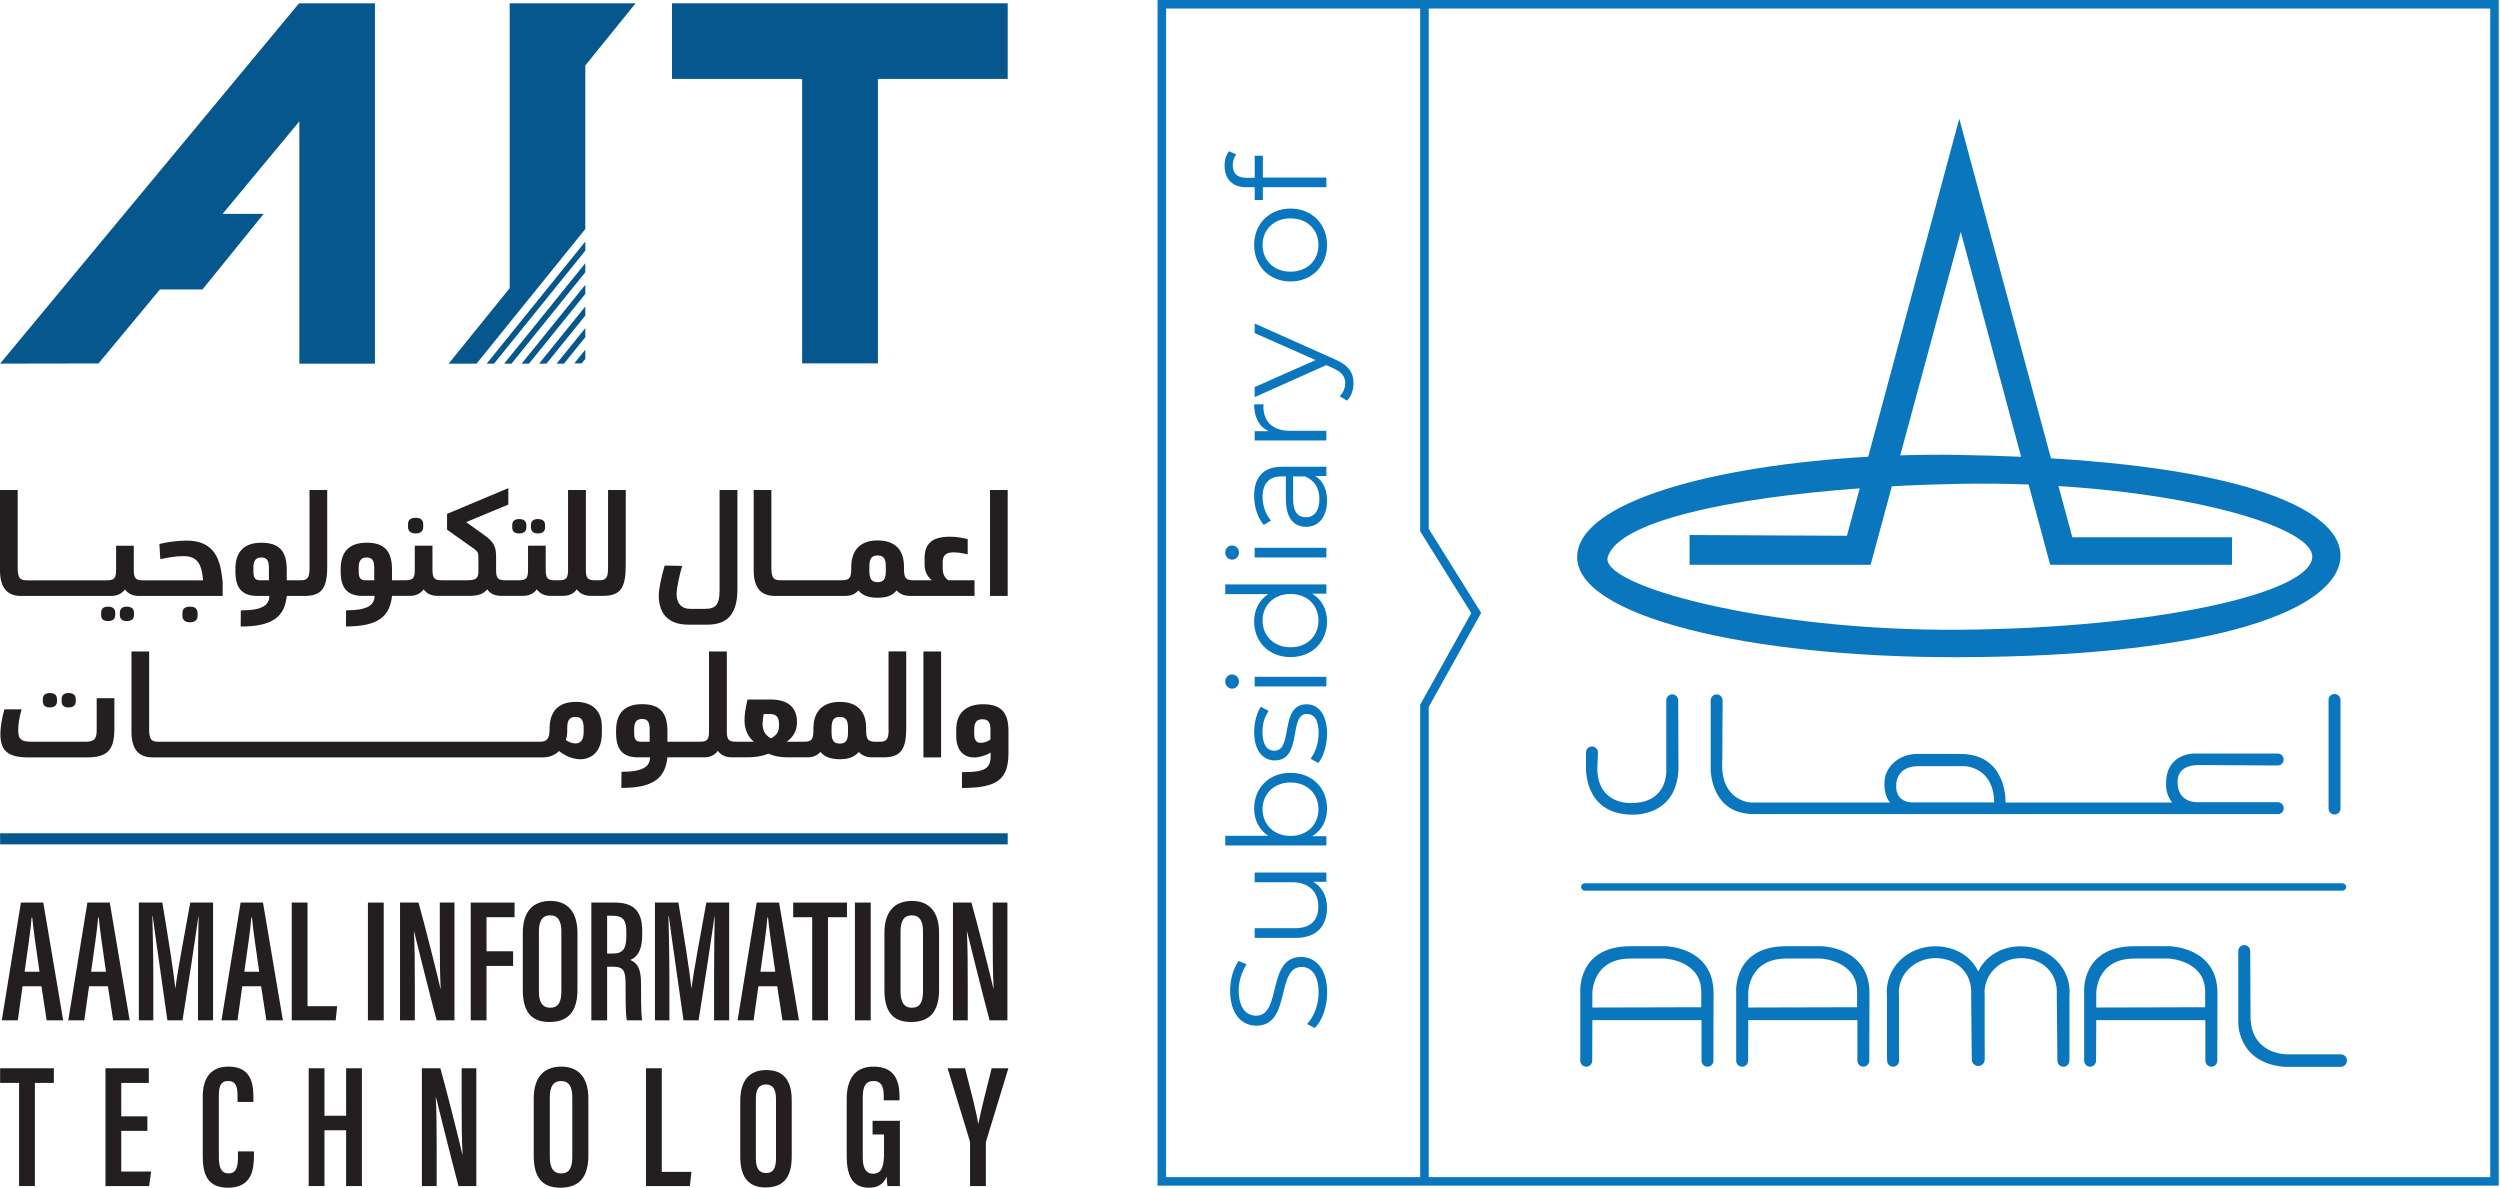<svg xmlns="http://www.w3.org/2000/svg" width="1151" height="547" viewBox="0 0 1151 547" fill="none"><g clip-path="url(#clip0_1352_62328)"><path d="M137.819 1.52V1.63L137.679 1.52L0.039 167.41L45.359 167.33L73.599 133.28H93.199L121.389 98.47H102.489L137.819 55.88V167.43H172.629V1.52H137.819Z" fill="#05578E"></path><path d="M463.941 1.52H435.821H309.391V36.33H369.301V167.3H404.191V36.33H435.821H463.881H463.941V36.25V1.52Z" fill="#05578E"></path><path d="M269.479 125.36V121.16L232.109 167.43H235.499L269.479 125.36Z" fill="#05578E"></path><path d="M227.449 167.43L269.479 115.4V111.2L224.059 167.43H227.449Z" fill="#05578E"></path><path d="M269.478 135.32V131.12L240.148 167.43H243.538L269.478 135.32Z" fill="#05578E"></path><path d="M269.479 105.43V30.12L292.639 1.52H269.479H236.389H234.659V132.69L206.539 167.43H219.399L269.479 105.43Z" fill="#05578E"></path><path d="M269.478 165.21V161.01L264.398 167.3H267.788L269.478 165.21Z" fill="#05578E"></path><path d="M269.48 155.25V151.05L256.25 167.43H259.64L269.48 155.25Z" fill="#05578E"></path><path d="M269.479 145.28V141.09L248.199 167.43H251.589L269.479 145.28Z" fill="#05578E"></path><path d="M10.39 454.08L8.2 469.76H0.82L9.63 415.53H19.93L29.09 469.76H21.48L19.07 454.08H10.39ZM18.18 447.4C16.66 437.04 15.41 428.09 14.83 422.39H14.55C14.33 426.74 12.57 438.6 11.33 447.4H18.18Z" fill="#231F20"></path><path d="M41 454.08L38.81 469.76H31.43L40.24 415.53H50.54L59.7 469.76H52.09L49.68 454.08H41ZM48.79 447.4C47.27 437.04 46.02 428.09 45.44 422.39H45.16C44.94 426.74 43.18 438.6 41.94 447.4H48.79Z" fill="#231F20"></path><path d="M91.16 448.56C91.16 439.04 91.29 427.88 91.45 421.84H91.37C90.08 431.12 86.6 453.88 84.02 469.76H77.07C75.13 455.73 71.58 431.6 70.31 421.78H70.15C70.31 428.09 70.58 440.37 70.58 449.68V469.76H63.93V415.53H74.74C77.21 430.26 79.97 447.57 80.7 454.88H80.78C81.65 447.58 85.09 429.41 87.6 415.53H98.1V469.76H91.15V448.55L91.16 448.56Z" fill="#231F20"></path><path d="M111.543 454.08L109.353 469.76H101.973L110.783 415.53H121.083L130.243 469.76H122.633L120.223 454.08H111.553H111.543ZM119.333 447.4C117.813 437.04 116.563 428.09 115.983 422.39H115.703C115.483 426.74 113.723 438.6 112.483 447.4H119.333Z" fill="#231F20"></path><path d="M134.32 415.54H141.59V463.25H155.23L154.55 469.77H134.32V415.54Z" fill="#231F20"></path><path d="M176.661 415.54V469.77H169.391V415.54H176.661Z" fill="#231F20"></path><path d="M184.17 469.77V415.54H192.68C195.16 424.2 202.08 451.66 202.79 455.19H202.89C202.53 448.26 202.48 440.63 202.48 431.75V415.54H209.24V469.77H201.04C198.84 461.74 191.38 431.95 190.64 428.81H190.56C190.94 435.36 190.98 443.26 190.98 453.03V469.77H184.16H184.17Z" fill="#231F20"></path><path d="M216.723 415.54H236.903V422.28H223.993V437.97H236.233V444.71H223.993V469.76H216.723V415.53V415.54Z" fill="#231F20"></path><path d="M265.859 429.48V455.65C265.859 465.68 261.649 470.53 252.929 470.53C244.209 470.53 240.699 465.36 240.699 455.76V429.45C240.699 419.56 245.489 414.78 253.399 414.78C261.309 414.78 265.859 419.84 265.859 429.48ZM248.109 428.9V456.54C248.109 461.71 249.979 463.96 253.259 463.96C256.759 463.96 258.449 461.83 258.449 456.36V428.87C258.449 423.95 256.849 421.42 253.239 421.42C249.849 421.42 248.109 423.76 248.109 428.91V428.9Z" fill="#231F20"></path><path d="M279.52 445.07V469.77H272.25V415.54H282.95C291.16 415.54 295.66 418.93 295.66 428.36V430.6C295.66 438.53 292.59 441.02 290.14 441.96C293.42 443.36 295.14 445.77 295.14 453.08C295.14 457.68 295.06 466.43 295.65 469.77H288.61C287.9 466.45 288.04 457.46 288.04 453.58C288.04 446.8 287.13 445.07 282.06 445.07H279.52ZM279.52 439.01H282.12C286.85 439.01 288.36 436.79 288.36 430.94V428.85C288.36 424.34 287.29 421.61 282.26 421.61H279.52V439.02V439.01Z" fill="#231F20"></path><path d="M328.769 448.56C328.769 439.04 328.899 427.88 329.059 421.84H328.979C327.689 431.12 324.209 453.88 321.629 469.76H314.679C312.739 455.73 309.189 431.6 307.919 421.78H307.759C307.919 428.09 308.189 440.37 308.189 449.68V469.76H301.539V415.53H312.349C314.819 430.26 317.579 447.57 318.309 454.88H318.389C319.259 447.58 322.699 429.41 325.209 415.53H335.709V469.76H328.759V448.55L328.769 448.56Z" fill="#231F20"></path><path d="M349.152 454.08L346.962 469.76H339.582L348.392 415.53H358.692L367.852 469.76H360.242L357.832 454.08H349.162H349.152ZM356.942 447.4C355.422 437.04 354.172 428.09 353.592 422.39H353.312C353.092 426.74 351.332 438.6 350.092 447.4H356.942Z" fill="#231F20"></path><path d="M373.921 422.29H365.191V415.55H389.941V422.29H381.201V469.77H373.931V422.29H373.921Z" fill="#231F20"></path><path d="M400.879 415.54V469.77H393.609V415.54H400.879Z" fill="#231F20"></path><path d="M432.351 429.48V455.65C432.351 465.68 428.141 470.53 419.421 470.53C410.701 470.53 407.191 465.36 407.191 455.76V429.45C407.191 419.56 411.981 414.78 419.891 414.78C427.801 414.78 432.351 419.84 432.351 429.48ZM414.611 428.9V456.54C414.611 461.71 416.481 463.96 419.761 463.96C423.261 463.96 424.951 461.83 424.951 456.36V428.87C424.951 423.95 423.351 421.42 419.741 421.42C416.351 421.42 414.611 423.76 414.611 428.91V428.9Z" fill="#231F20"></path><path d="M438.74 469.77V415.54H447.25C449.73 424.2 456.65 451.66 457.36 455.19H457.46C457.1 448.26 457.05 440.63 457.05 431.75V415.54H463.81V469.77H455.61C453.41 461.74 445.95 431.95 445.21 428.81H445.13C445.51 435.36 445.55 443.26 445.55 453.03V469.77H438.73H438.74Z" fill="#231F20"></path><path d="M8.781 498.57H0.051V491.83H24.801V498.57H16.061V546.05H8.791V498.57H8.781Z" fill="#231F20"></path><path d="M67.841 520.66H55.821V539.37H69.591L68.651 546.06H48.551V491.83H68.521V498.57H55.831V513.97H67.851V520.66H67.841Z" fill="#231F20"></path><path d="M116.922 530.12V532.12C116.922 538.61 115.802 546.82 105.032 546.82C95.262 546.82 93.352 540.38 93.352 532.24V504.79C93.352 496.29 97.122 491.06 105.142 491.06C114.862 491.06 116.672 497.69 116.672 505.02V507.32H109.352V504.27C109.352 500.37 108.582 497.68 105.092 497.68C101.602 497.68 100.762 500.18 100.762 504.34V532.79C100.762 537.13 101.672 540.23 105.222 540.23C108.772 540.23 109.542 537.3 109.542 532.82V530.11H116.922V530.12Z" fill="#231F20"></path><path d="M142.121 491.83H149.391V513.69H159.351V491.83H166.621V546.06H159.351V520.38H149.391V546.06H142.121V491.83Z" fill="#231F20"></path><path d="M194.233 546.06V491.83H202.743C205.223 500.49 212.143 527.95 212.853 531.48H212.953C212.593 524.55 212.543 516.92 212.543 508.04V491.83H219.303V546.06H211.103C208.903 538.03 201.443 508.24 200.703 505.1H200.623C201.003 511.65 201.043 519.56 201.043 529.32V546.06H194.223H194.233Z" fill="#231F20"></path><path d="M270.89 505.77V531.94C270.89 541.97 266.68 546.82 257.96 546.82C249.24 546.82 245.73 541.65 245.73 532.05V505.74C245.73 495.85 250.52 491.07 258.43 491.07C266.34 491.07 270.89 496.13 270.89 505.77ZM253.14 505.19V532.83C253.14 538.01 255.01 540.25 258.29 540.25C261.79 540.25 263.48 538.12 263.48 532.65V505.16C263.48 500.24 261.88 497.71 258.27 497.71C254.88 497.71 253.14 500.05 253.14 505.2V505.19Z" fill="#231F20"></path><path d="M297.41 491.83H304.68V539.54H318.32L317.64 546.06H297.41V491.83Z" fill="#231F20"></path><path d="M364.513 506.41V532.44C364.513 540.86 361.673 546.71 352.413 546.71C343.863 546.71 340.812 540.96 340.812 532.55V506.9C340.812 497.41 345.053 492.65 352.823 492.65C360.593 492.65 364.503 497.3 364.503 506.42L364.513 506.41ZM348.003 506.09V533.27C348.003 537.76 349.373 540.06 352.693 540.06C356.013 540.06 357.272 537.93 357.272 533.05V505.95C357.272 501.46 355.753 499.29 352.663 499.29C349.573 499.29 347.992 501.19 347.992 506.09H348.003Z" fill="#231F20"></path><path d="M414.32 546.06H408.62C408.42 545.13 408.26 542.91 408.2 541.73C406.76 545.51 403.64 546.83 400.12 546.83C392.34 546.83 389.82 541.16 389.82 532.18V506.01C389.82 497.14 393.33 491.07 402.15 491.07C412.72 491.07 414.14 498.73 414.14 505V506.6H406.87V504.71C406.87 501.46 406.44 497.7 402.12 497.7C398.77 497.7 397.22 499.92 397.22 505.03V532.86C397.22 537.62 398.53 540.37 401.95 540.37C406.14 540.37 407.01 536.68 407.01 530.54V522.32H401.73V516.03H414.31V546.07L414.32 546.06Z" fill="#231F20"></path><path d="M446.611 546.06V526.42C446.611 525.76 446.531 525.38 446.331 524.74L436.281 491.84H444.311C446.701 501.07 449.511 511.84 450.371 517.36H450.451C451.541 511.45 454.341 500.79 456.541 491.84H464.261L454.041 525.31C453.961 525.69 453.881 526.19 453.881 527.19V546.07H446.611V546.06Z" fill="#231F20"></path><path d="M9.78 274.38H50.9C53.97 274.38 56.04 273.38 57.54 271.38C59.04 273.38 61.04 274.38 64.18 274.38H102.52V267.81L102.02 264.17C100.59 253.24 95.09 248.89 85.81 248.89C81.38 248.89 76.53 249.67 73.38 250.46L73.81 257.46C76.24 256.89 80.74 256.03 84.45 256.03C89.81 256.03 92.45 258.67 93.23 264.81L93.51 267.17H65.88C62.53 267.17 61.59 266.31 61.59 262.46V251.25H53.45V262.46C53.45 266.32 52.52 267.17 49.16 267.17H12.5C9.15 267.17 8.14 266.24 8.14 261.1V225.61H0V262.6C0 270.88 3.5 274.38 9.78 274.38Z" fill="#231F20"></path><path d="M49.761 279.3C47.691 279.3 46.551 280.23 46.551 282.08V283.22C46.551 285.01 47.691 285.93 49.761 285.93C51.831 285.93 53.051 285 53.051 283.22V282.08C53.051 280.22 51.841 279.3 49.761 279.3Z" fill="#231F20"></path><path d="M61.691 283.23V282.09C61.691 280.23 60.481 279.31 58.331 279.31C56.331 279.31 55.191 280.24 55.191 282.09V283.23C55.191 285.02 56.331 285.94 58.331 285.94C60.471 285.94 61.691 285.01 61.691 283.23Z" fill="#231F20"></path><path d="M83.969 282.3V283.51C83.969 285.44 85.249 286.51 87.469 286.51C89.689 286.51 90.969 285.44 90.969 283.51V282.3C90.969 280.23 89.759 279.3 87.469 279.3C85.179 279.3 83.969 280.23 83.969 282.3Z" fill="#231F20"></path><path d="M118.519 274.38H124.019C123.949 278.66 120.729 281.02 110.879 281.02L110.809 288.45C125.659 288.45 131.019 283.88 132.019 274.38H140.009C147.939 274.38 150.649 271.09 150.649 260.88V225.6H142.509V261.73C142.509 266.09 141.439 267.16 138.439 267.16H132.019V262.23C132.019 253.66 128.449 249.88 120.379 249.88C112.309 249.88 108.379 254.02 108.379 262.09V263.09C108.379 270.45 111.159 274.37 118.519 274.37V274.38ZM116.669 261.38C116.669 258.09 117.809 256.67 120.309 256.67C122.809 256.67 123.809 257.96 123.809 261.45V267.16H119.809C117.529 267.16 116.669 266.09 116.669 263.16V261.38Z" fill="#231F20"></path><path d="M191.352 245.6C193.642 245.6 194.852 244.53 194.852 242.6V241.39C194.852 239.32 193.642 238.39 191.352 238.39C189.062 238.39 187.852 239.32 187.852 241.39V242.6C187.852 244.53 189.142 245.6 191.352 245.6Z" fill="#231F20"></path><path d="M239.038 245.6C241.108 245.6 242.328 244.67 242.328 242.82V241.75C242.328 239.89 241.118 238.97 239.038 238.97C236.958 238.97 235.828 239.9 235.828 241.75V242.82C235.828 244.68 236.968 245.6 239.038 245.6Z" fill="#231F20"></path><path d="M247.609 245.6C249.749 245.6 250.959 244.67 250.959 242.82V241.75C250.959 239.89 249.749 238.97 247.609 238.97C245.609 238.97 244.469 239.9 244.469 241.75V242.82C244.469 244.68 245.609 245.6 247.609 245.6Z" fill="#231F20"></path><path d="M288.09 260.88V225.6H279.95V261.73C279.95 266.09 278.88 267.16 275.88 267.16H274.02C270.67 267.16 269.74 266.3 269.74 262.45V225.6H261.53V262.45C261.53 266.31 260.6 267.16 257.24 267.16H255.53C252.18 267.16 251.25 266.3 251.25 262.45V251.24H243.11V262.45C243.11 266.31 242.18 267.16 238.82 267.16H232.68C229.33 267.16 228.4 266.3 228.4 262.45V256.45C228.4 251.88 227.54 249.59 222.97 246.38L214.61 240.38L234.03 232.31V224.74L205.82 236.59V243.87L218.32 252.72C220.03 254.01 220.25 254.58 220.25 256.79V263.07C220.25 266.07 219.4 267.14 215.11 267.14H203.4C200.05 267.14 199.11 266.28 199.11 262.43V251.22H190.97V262.43C190.97 266.29 190.04 267.14 186.68 267.14H180.48V262.21C180.48 253.64 176.91 249.86 168.84 249.86C160.77 249.86 156.84 254 156.84 262.07V263.07C156.84 270.43 159.62 274.35 166.98 274.35H172.48C172.41 278.63 169.19 280.99 159.34 280.99L159.27 288.42C174.12 288.42 179.48 283.85 180.48 274.35H188.4C191.47 274.35 193.54 273.35 195.04 271.35C196.54 273.35 198.54 274.35 201.68 274.35H215.6C220.03 274.35 222.38 273.64 224.31 271.35C225.81 273.42 227.81 274.35 230.95 274.35H240.51C243.58 274.35 245.65 273.35 247.15 271.35C248.65 273.35 250.65 274.35 253.79 274.35H258.93C262.07 274.35 264.07 273.35 265.57 271.35C267.07 273.35 269.14 274.35 272.21 274.35H277.42C285.35 274.35 288.06 271.06 288.06 260.85L288.09 260.88ZM172.29 267.16H168.29C166.01 267.16 165.15 266.09 165.15 263.16V261.38C165.15 258.09 166.29 256.67 168.79 256.67C171.29 256.67 172.29 257.96 172.29 261.45V267.16Z" fill="#231F20"></path><path d="M316.871 287.59H325.721C335.361 287.59 339.501 282.16 339.501 271.24V225.61H331.291V271.96C331.291 278.24 329.501 280.31 324.791 280.31H317.651C313.941 280.31 311.511 277.95 311.511 273.6C311.511 270.39 313.221 263.17 314.081 260.53L306.011 260.39C304.441 265.75 303.301 271.1 303.301 274.17C303.301 283.17 308.371 287.59 316.871 287.59Z" fill="#231F20"></path><path d="M448.67 267.16H436.6C434.74 265.8 434.03 264.16 434.03 261.59V258.59C434.03 255.81 435.53 254.31 438.89 254.31C441.1 254.31 443.17 254.67 445.53 255.24V248.24C443.25 247.6 440.17 247.1 437.46 247.1C429.1 247.1 425.68 250.17 425.68 257.17V259.81C425.68 262.74 426.68 265.24 429.04 267.16H420.55C417.05 267.16 416.19 266.09 416.19 261.95V260.88C416.19 253.02 411.97 248.81 404.05 248.81C396.13 248.81 391.91 253.24 391.91 261.16V261.94C391.91 266.08 391.05 267.15 387.55 267.15H359.5C356.14 267.15 355.14 266.22 355.14 261.08V225.59H347V262.58C347 270.86 350.5 274.36 356.79 274.36H388.99C391.49 274.36 393.49 273.72 395.2 271.86C397.2 274.22 399.98 275.21 404.06 275.21C408.14 275.21 410.84 274.21 412.84 271.86C414.56 273.72 416.62 274.36 419.12 274.36H448.68V267.15L448.67 267.16ZM407.83 262.95C407.83 266.59 406.76 268.02 404.05 268.02C401.34 268.02 400.26 266.59 400.26 262.95V260.81C400.26 257.17 401.33 255.74 404.05 255.74C406.77 255.74 407.83 257.17 407.83 260.81V262.95Z" fill="#231F20"></path><path d="M463.941 225.6H455.801V274.37H463.941V225.6Z" fill="#231F20"></path><path d="M19.738 321.86V322.93C19.738 324.79 20.878 325.71 22.948 325.71C25.018 325.71 26.238 324.78 26.238 322.93V321.86C26.238 320 25.028 319.07 22.948 319.07C20.868 319.07 19.738 320 19.738 321.86Z" fill="#231F20"></path><path d="M28.379 321.86V322.93C28.379 324.79 29.519 325.71 31.519 325.71C33.659 325.71 34.879 324.78 34.879 322.93V321.86C34.879 320 33.669 319.07 31.519 319.07C29.519 319.07 28.379 320 28.379 321.86Z" fill="#231F20"></path><path d="M44.522 336.07C44.522 340.35 43.312 341.5 39.242 341.5H14.812C9.672 341.5 8.382 340.36 8.382 336C8.382 333.64 8.882 330.29 9.952 326.58H2.032C1.102 329.51 0.172 334.72 0.172 337.72C0.172 345.79 3.602 348.72 13.312 348.72H39.872C49.372 348.72 52.652 345.43 52.652 335.65V321.44H44.512V336.08L44.522 336.07Z" fill="#231F20"></path><path d="M265.021 323.15C257.241 323.15 253.021 327.36 253.021 335.58V335.79C253.021 340.15 251.731 341.5 248.591 341.5H73.031C69.671 341.5 68.671 340.57 68.671 335.43V299.94H60.531V336.93C60.531 345.21 64.031 348.71 70.321 348.71H249.811C252.881 348.71 255.521 347.64 257.381 345.78C259.591 347.57 263.381 349.56 267.091 349.56C273.161 349.56 277.091 345.13 277.091 337.56V334.63C277.091 327.13 272.661 323.13 265.021 323.13V323.15ZM268.731 336.78C268.731 340.64 267.371 342.28 264.881 342.28C263.451 342.28 261.951 341.64 260.521 340.71C261.021 339.28 261.161 337.93 261.161 336.14V335C261.161 331.64 262.301 330.07 264.871 330.07C267.441 330.07 268.721 331.36 268.721 335.21V336.78H268.731Z" fill="#231F20"></path><path d="M409.121 336.07C409.121 340.43 408.051 341.5 405.051 341.5H403.131C399.631 341.5 398.771 340.43 398.771 336.29V335.22C398.771 327.36 394.551 323.15 386.631 323.15C378.711 323.15 374.491 327.58 374.491 335.5V336.28C374.491 340.42 373.631 341.49 370.131 341.49H362.211C365.281 339.35 366.921 336.35 366.921 332.56V332.2C366.921 325.77 362.781 322.06 354.991 322.06H344.141C343.071 326.7 342.781 329.06 342.781 331.84C342.781 335.84 344.421 339.27 347.061 341.48H338.921C335.571 341.48 334.631 340.62 334.631 336.77V299.92H326.421V336.77C326.421 340.63 325.491 341.48 322.131 341.48H307.281V336.55C307.281 327.98 303.711 324.2 295.641 324.2C287.571 324.2 283.641 328.34 283.641 336.41V337.41C283.641 344.77 286.421 348.69 293.781 348.69H299.281C299.211 352.97 295.991 355.33 286.141 355.33L286.071 362.76C300.921 362.76 306.281 358.19 307.281 348.69H323.841C326.981 348.69 328.981 347.69 330.481 345.69C331.981 347.69 334.051 348.69 337.121 348.69H343.121C347.621 348.69 350.471 348.26 353.901 346.98C356.611 348.27 359.541 348.69 362.971 348.69H371.531C374.031 348.69 376.031 348.05 377.741 346.19C379.741 348.55 382.521 349.54 386.601 349.54C390.681 349.54 393.381 348.54 395.381 346.19C397.101 348.05 399.161 348.69 401.661 348.69H406.581C414.511 348.69 417.221 345.4 417.221 335.19V299.91H409.081V336.04L409.121 336.07ZM299.101 341.5H295.101C292.821 341.5 291.961 340.43 291.961 337.5V335.72C291.961 332.43 293.101 331.01 295.601 331.01C298.101 331.01 299.101 332.3 299.101 335.79V341.5ZM358.651 334.07C358.651 337.28 357.291 338.64 354.941 339.93C352.801 338.79 351.081 336.86 351.081 333.15C351.081 332.29 351.371 329.94 351.581 328.79L354.371 328.72C357.371 328.72 358.661 330.22 358.661 333.15V334.08L358.651 334.07ZM390.421 337.28C390.421 340.92 389.351 342.35 386.641 342.35C383.931 342.35 382.851 340.92 382.851 337.28V335.14C382.851 331.5 383.921 330.07 386.641 330.07C389.361 330.07 390.421 331.5 390.421 335.14V337.28Z" fill="#231F20"></path><path d="M433.281 299.94H425.141V348.71H433.281V299.94Z" fill="#231F20"></path><path d="M452.668 324.22C444.808 324.22 440.238 328.22 440.238 336V338.79C440.238 345.14 443.378 348.72 448.448 348.72C451.018 348.72 453.878 347.86 456.088 346.51V347.8C456.088 353.73 453.878 355.51 442.878 355.51V362.79C459.518 362.79 464.298 358.65 464.298 346.51V336.51C464.298 328.01 460.878 324.23 452.658 324.23L452.668 324.22ZM456.018 340.5C454.448 341.57 452.878 342 451.448 342C449.448 342 448.518 340.57 448.518 337.79V336.08C448.518 332.65 449.588 331.15 452.298 331.15C455.008 331.15 456.008 332.58 456.008 336V340.5H456.018Z" fill="#231F20"></path><path d="M463.941 383.64H0.051V388.75H463.941V383.64Z" fill="#05578E"></path><path d="M1150.43 545.88H532.93V0H1150.43V545.88ZM536.87 541.94H1146.5V3.93H536.87V541.94Z" fill="#0A76BD"></path><path d="M729.621 410.05C728.691 410.05 727.941 409.29 727.941 408.35C727.941 407.41 728.691 406.66 729.621 406.66H1078.52C1079.44 406.66 1080.19 407.42 1080.19 408.35C1080.19 409.28 1079.44 410.05 1078.52 410.05H729.621Z" fill="#0A76BD"></path><path d="M902.371 289.93C812.831 290.62 735.981 269.54 740.221 256.34C745.461 239.92 796.301 229.21 856.211 224.84L850.331 246.67L777.881 246.32V260.04H861.231L871.011 223.89C881.381 223.33 891.861 222.96 902.391 222.75C913.191 222.56 923.771 222.69 933.981 223.07L943.901 260.03H1027.63V247.37H954.101L947.721 223.78C1015.3 227.99 1064.85 243.72 1064.58 256.34C1064.18 273.34 991.411 289.22 902.391 289.93M902.741 106.72L930.521 210.3C921.451 209.91 911.941 209.61 901.841 209.44C892.881 209.29 883.841 209.38 874.861 209.65L902.741 106.72ZM944.261 211.01L902.041 54.68L860.121 210.29C790.271 214.22 727.131 230.6 726.131 255.99C725.081 283.58 804.821 302.84 901.841 302.57C1024.09 302.23 1077.15 279.57 1077.57 255.99C1077.91 237.26 1042.5 216.94 944.261 211.01Z" fill="#0A76BD"></path><path d="M772.641 322.43C772.641 320.91 771.401 319.68 769.891 319.68C768.381 319.68 767.151 320.91 767.151 322.43V353.78C767.151 353.78 768.69 369.72 750.99 369.72C750.99 369.72 735.41 370.69 735.41 353.69L735.701 346.42C735.701 344.91 734.481 343.69 732.961 343.69C731.441 343.69 730.201 344.91 730.201 346.42V352.49C730.201 352.49 728.61 374.6 750.93 375.06C750.93 375.06 773.581 376.78 772.761 351.35L772.651 322.42L772.641 322.43Z" fill="#0A76BD"></path><path d="M1077.57 322.25C1077.57 320.73 1076.33 319.51 1074.81 319.51C1073.29 319.51 1072.07 320.74 1072.07 322.25V372.26C1072.07 373.77 1073.29 375 1074.81 375C1076.33 375 1077.57 373.77 1077.57 372.26V322.25Z" fill="#0A76BD"></path><path d="M881.592 369.41C881.592 369.41 872.242 370.53 873.042 360.86C873.042 360.86 873.132 352.56 883.532 352.75H904.382C904.382 352.75 917.862 352.83 918.122 369.41H881.592ZM1048.67 369.33H1011.67C1011.67 369.33 1002.57 369.84 1002.57 360.17C1002.57 360.17 1001.58 352.22 1012.2 352.22L1048.67 352.43C1050.18 352.43 1051.41 351.2 1051.41 349.68C1051.41 348.16 1050.18 346.93 1048.67 346.93H1009.89C1009.89 346.93 997.282 346.93 997.282 360.51C997.282 360.51 996.742 365.53 1000.09 369.5H923.342C923.342 369.5 924.392 347.11 902.442 347.11H882.512C882.512 347.11 871.832 346.76 868.112 356.81C868.112 356.81 866.012 364.29 870.152 369.5H806.202C806.202 369.5 791.552 369.07 792.952 349.57L793.092 322.44C793.092 320.92 791.872 319.69 790.362 319.69C788.852 319.69 787.602 320.92 787.602 322.44V354.39C787.602 354.39 787.602 374.79 807.322 374.79H1048.43L1048.7 374.84C1050.21 374.84 1051.44 373.6 1051.44 372.1C1051.44 370.6 1050.21 369.35 1048.7 369.35" fill="#0A76BD"></path><path d="M1035.99 437.86C1035.99 436.35 1034.77 435.12 1033.25 435.12C1031.73 435.12 1030.5 436.35 1030.5 437.86V470.45C1030.5 470.45 1029.74 489.26 1051.72 491.19H1077.2L1077.66 491.17C1079.27 491.17 1080.54 489.88 1080.54 488.28C1080.54 486.68 1079.27 485.41 1077.66 485.41H1052.9C1052.9 485.41 1035.62 485.68 1036.15 467.02L1035.99 437.86Z" fill="#0A76BD"></path><path d="M930.581 435.67C921.741 435.67 914.181 439.96 910.781 447.3C907.351 439.96 899.811 435.67 890.981 435.67C878.291 435.67 867.561 445.58 868.751 458.7V485.96L868.831 488.34C868.831 489.87 870.051 491.11 871.591 491.11C873.131 491.11 874.331 489.87 874.331 488.34L874.301 479.12V458.51C873.411 448.6 881.521 441.12 891.081 441.12C900.641 441.12 908.231 447.71 907.511 458.24L907.811 487.8C907.811 489.43 909.151 490.78 910.801 490.78C912.451 490.78 913.771 489.43 913.771 487.8L913.741 479.13V458.52C912.851 448.61 920.961 441.13 930.511 441.13C940.061 441.13 947.661 447.72 946.941 458.25L947.231 488.36C947.231 489.89 948.461 491.13 950.001 491.13C951.541 491.13 952.741 489.89 952.741 488.36L952.781 487.81V458.72C953.951 445.6 943.241 435.69 930.571 435.69" fill="#0A76BD"></path><path d="M783.252 463.73L733.122 463.86V457.4C733.122 457.4 732.852 441.32 750.692 441.32H766.502C766.502 441.32 783.252 442.11 783.252 456.61V463.73ZM766.642 435.64H750.692C726.012 435.64 727.562 456.75 727.562 456.75V488.34C727.562 489.86 728.792 491.11 730.302 491.11C731.812 491.11 733.052 489.87 733.052 488.34L733.132 469.67H783.362V488.34C783.362 489.86 784.592 491.11 786.112 491.11C787.632 491.11 788.862 489.87 788.862 488.34L788.922 457.28C788.922 435.78 766.642 435.64 766.642 435.64Z" fill="#0A76BD"></path><path d="M855.02 463.73L804.88 463.86V457.4C804.88 457.4 804.62 441.32 822.41 441.32H838.25C838.25 441.32 855.01 442.11 855.01 456.61V463.73H855.02ZM838.4 435.64H822.43C797.77 435.64 799.34 456.75 799.34 456.75V488.34C799.34 489.86 800.56 491.11 802.07 491.11C803.58 491.11 804.83 489.87 804.83 488.34L804.9 469.67H855.14V488.34C855.14 489.86 856.36 491.11 857.88 491.11C859.4 491.11 860.63 489.87 860.63 488.34L860.71 457.28C860.71 435.78 838.4 435.64 838.4 435.64Z" fill="#0A76BD"></path><path d="M1015.26 463.73L965.123 463.86V457.4C965.123 457.4 964.863 441.32 982.663 441.32H998.493C998.493 441.32 1015.26 442.1 1015.26 456.61V463.73ZM998.633 435.64H982.663C957.983 435.64 959.543 456.75 959.543 456.75V488.34C959.543 489.86 960.773 491.11 962.293 491.11C963.813 491.11 965.033 489.87 965.033 488.34L965.123 469.67H1015.34V488.34C1015.34 489.86 1016.57 491.11 1018.1 491.11C1019.63 491.11 1020.85 489.87 1020.85 488.34L1020.92 457.28C1020.92 435.78 998.623 435.64 998.623 435.64" fill="#0A76BD"></path><path d="M605.328 473.29L601.748 471.47C604.818 468.33 607.078 462.75 607.078 456.98C607.078 448.76 603.628 445.18 599.298 445.18C587.248 445.18 594.648 472.22 578.398 472.22C571.938 472.22 566.348 467.2 566.348 456.03C566.348 451.07 567.788 445.93 570.238 442.41L573.938 443.98C571.488 447.74 570.298 452.13 570.298 456.03C570.298 464.06 573.878 467.63 578.268 467.63C590.318 467.63 583.038 440.59 599.038 440.59C605.498 440.59 611.028 445.74 611.028 456.97C611.028 463.56 608.708 470.02 605.318 473.28L605.328 473.29Z" fill="#0A76BD"></path><path d="M577.658 401.72H610.658V405.99H604.628C608.648 408.31 610.968 412.58 610.968 417.85C610.968 426.26 606.258 431.78 596.788 431.78H577.648V427.33H596.348C603.378 427.33 606.958 423.69 606.958 417.42C606.958 410.52 602.498 406.19 594.968 406.19H577.648V401.74L577.658 401.72Z" fill="#0A76BD"></path><path d="M594.159 355.81C604.139 355.81 610.979 362.84 610.979 372.25C610.979 377.71 608.589 382.29 604.139 384.98H610.659V389.25H564.109V384.79H583.929C579.659 382.03 577.409 377.51 577.409 372.24C577.409 362.83 584.189 355.8 594.159 355.8V355.81ZM594.159 360.26C586.439 360.26 581.289 365.59 581.289 372.56C581.289 379.53 586.439 384.86 594.159 384.86C601.879 384.86 607.019 379.59 607.019 372.56C607.019 365.53 601.869 360.26 594.159 360.26Z" fill="#0A76BD"></path><path d="M606.9 351.3L603.39 349.29C605.46 346.65 607.09 342.2 607.09 337.55C607.09 331.28 604.96 328.7 601.69 328.7C593.09 328.7 599.87 350.1 586.82 350.1C581.42 350.1 577.41 345.46 577.41 337.05C577.41 332.78 578.6 328.14 580.48 325.38L584.06 327.32C582.05 330.21 581.24 333.66 581.24 337.05C581.24 343.01 583.56 345.65 586.7 345.65C595.61 345.65 588.89 324.25 601.57 324.25C607.28 324.25 610.98 329.27 610.98 337.86C610.98 343.32 609.22 348.59 606.9 351.29V351.3Z" fill="#0A76BD"></path><path d="M567.238 317.06C565.548 317.06 564.098 315.62 564.098 313.79C564.098 311.96 565.478 310.53 567.168 310.53C568.988 310.53 570.428 311.91 570.428 313.79C570.428 315.67 568.988 317.06 567.228 317.06H567.238ZM577.658 316.06V311.61H610.658V316.06H577.658Z" fill="#0A76BD"></path><path d="M564.109 269.07H610.659V273.34H604.139C608.589 276.04 610.979 280.62 610.979 286.08C610.979 295.49 604.139 302.52 594.159 302.52C584.179 302.52 577.409 295.49 577.409 286.08C577.409 280.81 579.669 276.29 583.929 273.53H564.109V269.07ZM594.159 273.46C586.439 273.46 581.289 278.73 581.289 285.7C581.289 292.67 586.439 298 594.159 298C601.879 298 607.019 292.73 607.019 285.7C607.019 278.67 601.869 273.46 594.159 273.46Z" fill="#0A76BD"></path><path d="M567.238 257.67C565.548 257.67 564.098 256.23 564.098 254.41C564.098 252.59 565.478 251.15 567.168 251.15C568.988 251.15 570.428 252.53 570.428 254.41C570.428 256.29 568.988 257.67 567.228 257.67H567.238ZM577.658 256.66V252.2H610.658V256.66H577.658Z" fill="#0A76BD"></path><path d="M590.208 214.88H610.658V219.15H605.508C608.898 221.16 610.968 225.05 610.968 230.51C610.968 237.98 607.078 242.56 601.368 242.56C596.288 242.56 592.018 239.3 592.018 229.82V219.34H590.008C584.368 219.34 581.288 222.54 581.288 228.69C581.288 232.96 582.798 236.97 585.178 239.67L581.848 241.68C579.028 238.35 577.398 233.46 577.398 228.25C577.398 219.72 581.668 214.89 590.198 214.89L590.208 214.88ZM600.748 219.33H595.348V229.68C595.348 236.08 597.858 238.15 601.248 238.15C605.078 238.15 607.458 235.08 607.458 229.81C607.458 224.54 605.078 221.09 600.748 219.33Z" fill="#0A76BD"></path><path d="M577.41 186.16H581.74C581.74 186.54 581.67 186.91 581.67 187.23C581.67 194.13 586.06 198.34 593.84 198.34H610.66V202.8H577.66V198.53H584.12C579.73 196.46 577.41 192.26 577.41 186.17V186.16Z" fill="#0A76BD"></path><path d="M577.66 148.96L614.62 165.46C621.08 168.22 623.15 171.73 623.15 176.44C623.15 179.52 622.15 182.46 620.14 184.47L616.81 182.4C618.44 180.77 619.32 178.76 619.32 176.38C619.32 173.43 617.94 171.42 613.8 169.54L610.6 168.1L577.66 182.84V178.2L605.71 165.78L577.66 153.36V148.97V148.96Z" fill="#0A76BD"></path><path d="M594.16 129.59C584.37 129.59 577.41 122.44 577.41 112.77C577.41 103.1 584.38 96.02 594.16 96.02C603.94 96.02 610.98 103.11 610.98 112.77C610.98 122.43 603.95 129.59 594.16 129.59ZM594.16 100.54C586.44 100.54 581.29 105.75 581.29 112.78C581.29 119.81 586.44 125.08 594.16 125.08C601.88 125.08 607.02 119.81 607.02 112.78C607.02 105.75 601.87 100.54 594.16 100.54Z" fill="#0A76BD"></path><path d="M573.769 81.86H577.659V71.7H581.429V81.74H610.669V86.19H581.429V92.09H577.659V86.19H573.579C567.679 86.19 563.789 82.68 563.789 76.21C563.789 73.76 564.479 71.25 565.859 69.62L569.179 71.13C568.119 72.38 567.549 74.14 567.549 76.02C567.549 79.85 569.679 81.86 573.759 81.86H573.769Z" fill="#0A76BD"></path><path d="M657.78 544.55H653.84V324.46L677.36 282.27L653.84 244.59V1.33H657.78V243.46L681.93 282.16L657.78 325.48V544.55Z" fill="#0A76BD"></path></g><defs><clipPath id="clip0_1352_62328"><rect width="1150.43" height="546.82" fill="white"></rect></clipPath></defs></svg>
